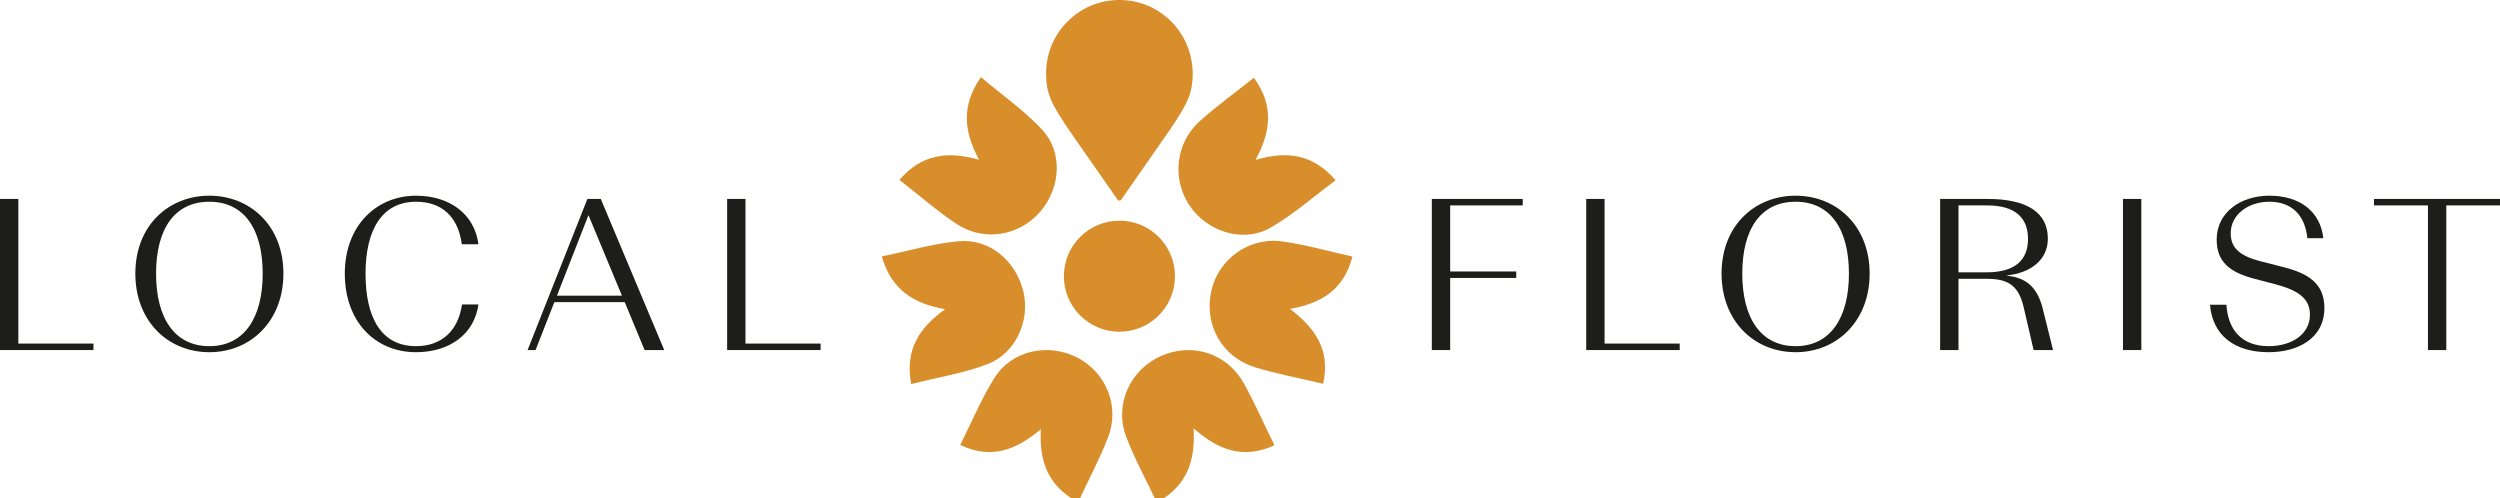 <?xml version="1.0" encoding="UTF-8"?>
<svg width="271px" height="54px" viewBox="0 0 271 54" version="1.1" xmlns="http://www.w3.org/2000/svg" xmlns:xlink="http://www.w3.org/1999/xlink">
    <title>Label_LF_P_provisoire</title>
    <g id="Label_LF_P_provisoire" stroke="none" stroke-width="1" fill="none" fill-rule="evenodd">
        <polygon id="Fill-1" fill="#1D1D1B" points="157.198 30.129 157.198 37.945 155.208 37.945 155.208 21.565 165.061 21.565 165.061 22.266 157.198 22.266 157.198 29.428 164.359 29.428 164.359 30.129"></polygon>
        <polygon id="Fill-2" fill="#1D1D1B" points="171.946 21.565 173.936 21.565 173.936 37.243 182.079 37.243 182.079 37.945 171.946 37.945"></polygon>
        <g id="Group-7" transform="translate(186.617, 21.213)" fill="#1D1D1B">
            <path d="M-2.84217094e-14,8.448 C-2.84217094e-14,3.206 3.627,0 8.026,0 C12.402,0 16.053,3.206 16.053,8.448 C16.053,13.549 12.543,16.965 8.026,16.965 C3.487,16.965 -2.84217094e-14,13.549 -2.84217094e-14,8.448 M13.807,8.448 C13.807,3.557 11.748,0.656 8.026,0.656 C4.282,0.656 2.247,3.557 2.247,8.448 C2.247,13.245 4.235,16.311 8.026,16.311 C11.794,16.311 13.807,13.245 13.807,8.448" id="Fill-3"></path>
            <path d="M25.683,9.01 L25.683,16.732 L23.694,16.732 L23.694,0.352 L28.819,0.352 C33.124,0.352 35.371,1.826 35.371,4.657 C35.371,6.997 33.452,8.378 30.972,8.636 L30.972,8.682 C32.891,8.869 34.201,9.805 34.809,12.215 L35.933,16.732 L33.827,16.732 L32.75,12.099 C32.165,9.572 30.902,9.01 28.702,9.01 L25.683,9.01 Z M25.683,8.308 L28.702,8.308 C32.001,8.308 33.218,6.834 33.218,4.681 C33.218,2.504 31.954,1.053 28.796,1.053 L25.683,1.053 L25.683,8.308 Z" id="Fill-5"></path>
        </g>
        <polygon id="Fill-8" fill="#1D1D1B" points="230.13 37.945 232.12 37.945 232.12 21.565 230.13 21.565"></polygon>
        <path d="M239.563,33.031 L241.341,33.031 C241.528,35.839 243.073,37.524 245.928,37.524 C248.361,37.524 250.397,36.284 250.397,34.107 C250.397,32.282 248.994,31.416 246.536,30.785 L244.477,30.246 C241.763,29.544 240.288,28.444 240.288,25.964 C240.288,23.039 242.862,21.213 245.998,21.213 C249.251,21.213 251.521,22.874 251.848,25.823 L250.117,25.823 C249.883,23.413 248.502,21.869 245.998,21.869 C243.658,21.869 241.809,23.296 241.809,25.285 C241.809,26.946 242.886,27.765 245.062,28.327 L247.448,28.935 C250.139,29.614 251.965,30.668 251.965,33.382 C251.965,36.728 249.016,38.179 245.928,38.179 C242.301,38.179 239.843,36.424 239.563,33.031" id="Fill-9" fill="#1D1D1B"></path>
        <polygon id="Fill-11" fill="#1D1D1B" points="257.339 21.565 257.339 22.267 263.189 22.267 263.189 37.946 265.179 37.946 265.179 22.267 271.03 22.267 271.03 21.565"></polygon>
        <polygon id="Fill-12" fill="#1D1D1B" points="0 21.565 0 37.946 10.133 37.946 10.133 37.243 1.989 37.243 1.989 21.565"></polygon>
        <g id="Group-17" transform="translate(14.67, 21.213)" fill="#1D1D1B">
            <path d="M1.77635684e-15,8.448 C1.77635684e-15,3.206 3.627,0 8.026,0 C12.402,0 16.053,3.206 16.053,8.448 C16.053,13.549 12.543,16.965 8.026,16.965 C3.486,16.965 1.77635684e-15,13.549 1.77635684e-15,8.448 M13.806,8.448 C13.806,3.557 11.747,0.656 8.026,0.656 C4.282,0.656 2.247,3.557 2.247,8.448 C2.247,13.245 4.235,16.311 8.026,16.311 C11.794,16.311 13.806,13.245 13.806,8.448" id="Fill-13"></path>
            <path d="M22.707,8.448 C22.707,3.206 26.17,0 30.429,0 C34.033,0 36.771,1.966 37.192,5.265 L35.39,5.265 C34.992,2.246 33.19,0.656 30.429,0.656 C26.779,0.656 24.954,3.651 24.954,8.448 C24.954,13.268 26.685,16.311 30.429,16.311 C33.167,16.311 34.992,14.672 35.413,11.794 L37.192,11.794 C36.748,15 34.08,16.965 30.429,16.965 C25.983,16.965 22.707,13.642 22.707,8.448" id="Fill-15"></path>
        </g>
        <path d="M67.721,32.75 L60.092,32.75 L58.056,37.945 L57.191,37.945 L63.673,21.565 L65.124,21.565 L72.003,37.945 L69.874,37.945 L67.721,32.75 Z M63.79,23.319 L60.373,32.049 L67.417,32.049 L63.79,23.319 Z" id="Fill-18" fill="#1D1D1B"></path>
        <polygon id="Fill-19" fill="#1D1D1B" points="78.822 21.565 80.811 21.565 80.811 37.243 88.955 37.243 88.955 37.945 78.822 37.945"></polygon>
        <g id="Group-36" transform="translate(95.583, 0)" fill="#D88E2B">
            <path d="M31.783,29.939 L31.783,29.939 L31.783,29.939 L31.783,29.939 C31.783,26.615 29.088,23.919 25.763,23.919 C22.438,23.919 19.742,26.615 19.742,29.939 L19.742,29.939 L19.742,29.939 C19.742,33.264 22.438,35.96 25.763,35.96 L25.763,35.96 C29.088,35.96 31.783,33.265 31.783,29.939" id="Fill-20"></path>
            <path d="M15.361,31.655 C14.564,28.286 11.699,25.838 8.321,26.151 C5.555,26.407 2.841,27.213 -1.42108547e-14,27.797 C1.053,31.434 3.467,32.917 6.862,33.52 C4.068,35.534 2.5,37.887 3.186,41.632 C6.038,40.912 8.842,40.462 11.446,39.479 C14.509,38.323 16.095,34.756 15.361,31.655" id="Fill-22"></path>
            <path d="M17.168,22.957 C19.408,20.366 19.669,16.489 17.351,14.019 C15.394,11.933 12.997,10.26 10.744,8.363 C8.587,11.471 8.912,14.282 10.544,17.316 C7.166,16.365 4.348,16.678 1.916,19.5 C4.117,21.214 6.014,22.893 8.108,24.275 C11.074,26.234 14.9,25.581 17.168,22.957" id="Fill-24"></path>
            <path d="M33.306,22.193 C35.173,25.071 39.108,26.392 42.089,24.708 C44.581,23.299 46.764,21.339 49.2,19.536 C46.687,16.647 43.873,16.354 40.522,17.332 C42.164,14.269 42.556,11.458 40.331,8.434 C38.303,10.047 36.325,11.477 34.513,13.093 C31.873,15.446 31.43,19.3 33.306,22.193" id="Fill-26"></path>
            <path d="M21.334,38.836 C18.182,37.133 14.178,37.906 12.254,40.91 C10.793,43.194 9.758,45.75 8.508,48.234 C11.983,49.881 14.656,48.69 17.247,46.524 C17.044,50.05 18.031,52.678 21.282,54.45 C22.452,51.941 23.639,49.718 24.541,47.385 C25.811,44.1 24.362,40.472 21.334,38.836" id="Fill-28"></path>
            <path d="M51.024,27.811 C48.307,27.214 45.826,26.482 43.292,26.157 C39.719,25.698 36.438,28.182 35.708,31.59 C34.93,35.215 36.878,38.715 40.468,39.815 C42.78,40.523 45.173,40.965 47.843,41.601 C48.675,37.861 46.922,35.546 44.26,33.486 C47.698,32.868 50.078,31.4 51.024,27.811" id="Fill-30"></path>
            <path d="M30.253,38.597 C26.916,40.087 25.182,43.858 26.487,47.321 C27.394,49.728 28.655,52.002 29.819,54.468 C33.071,52.689 34.018,49.977 33.801,46.431 C36.465,48.767 39.116,49.823 42.566,48.274 C41.417,45.924 40.44,43.701 39.27,41.586 C37.444,38.285 33.647,37.083 30.253,38.597" id="Fill-32"></path>
            <path d="M25.032,20.886 L25.554,21.641 C25.653,21.784 25.863,21.784 25.962,21.641 L26.484,20.886 C27.548,19.347 28.456,18.053 29.228,16.951 C32.296,12.578 33.328,11.106 33.61,9.31 C33.999,6.83 33.237,4.271 31.502,2.457 C29.737,0.611 27.245,-0.271 24.661,0.073 C23.317,0.252 22.033,0.786 20.957,1.611 C18.943,3.157 17.815,5.463 17.815,7.943 C17.815,10.574 18.498,11.548 22.288,16.953 C23.061,18.054 23.968,19.348 25.032,20.886" id="Fill-34"></path>
        </g>
    </g>
</svg>